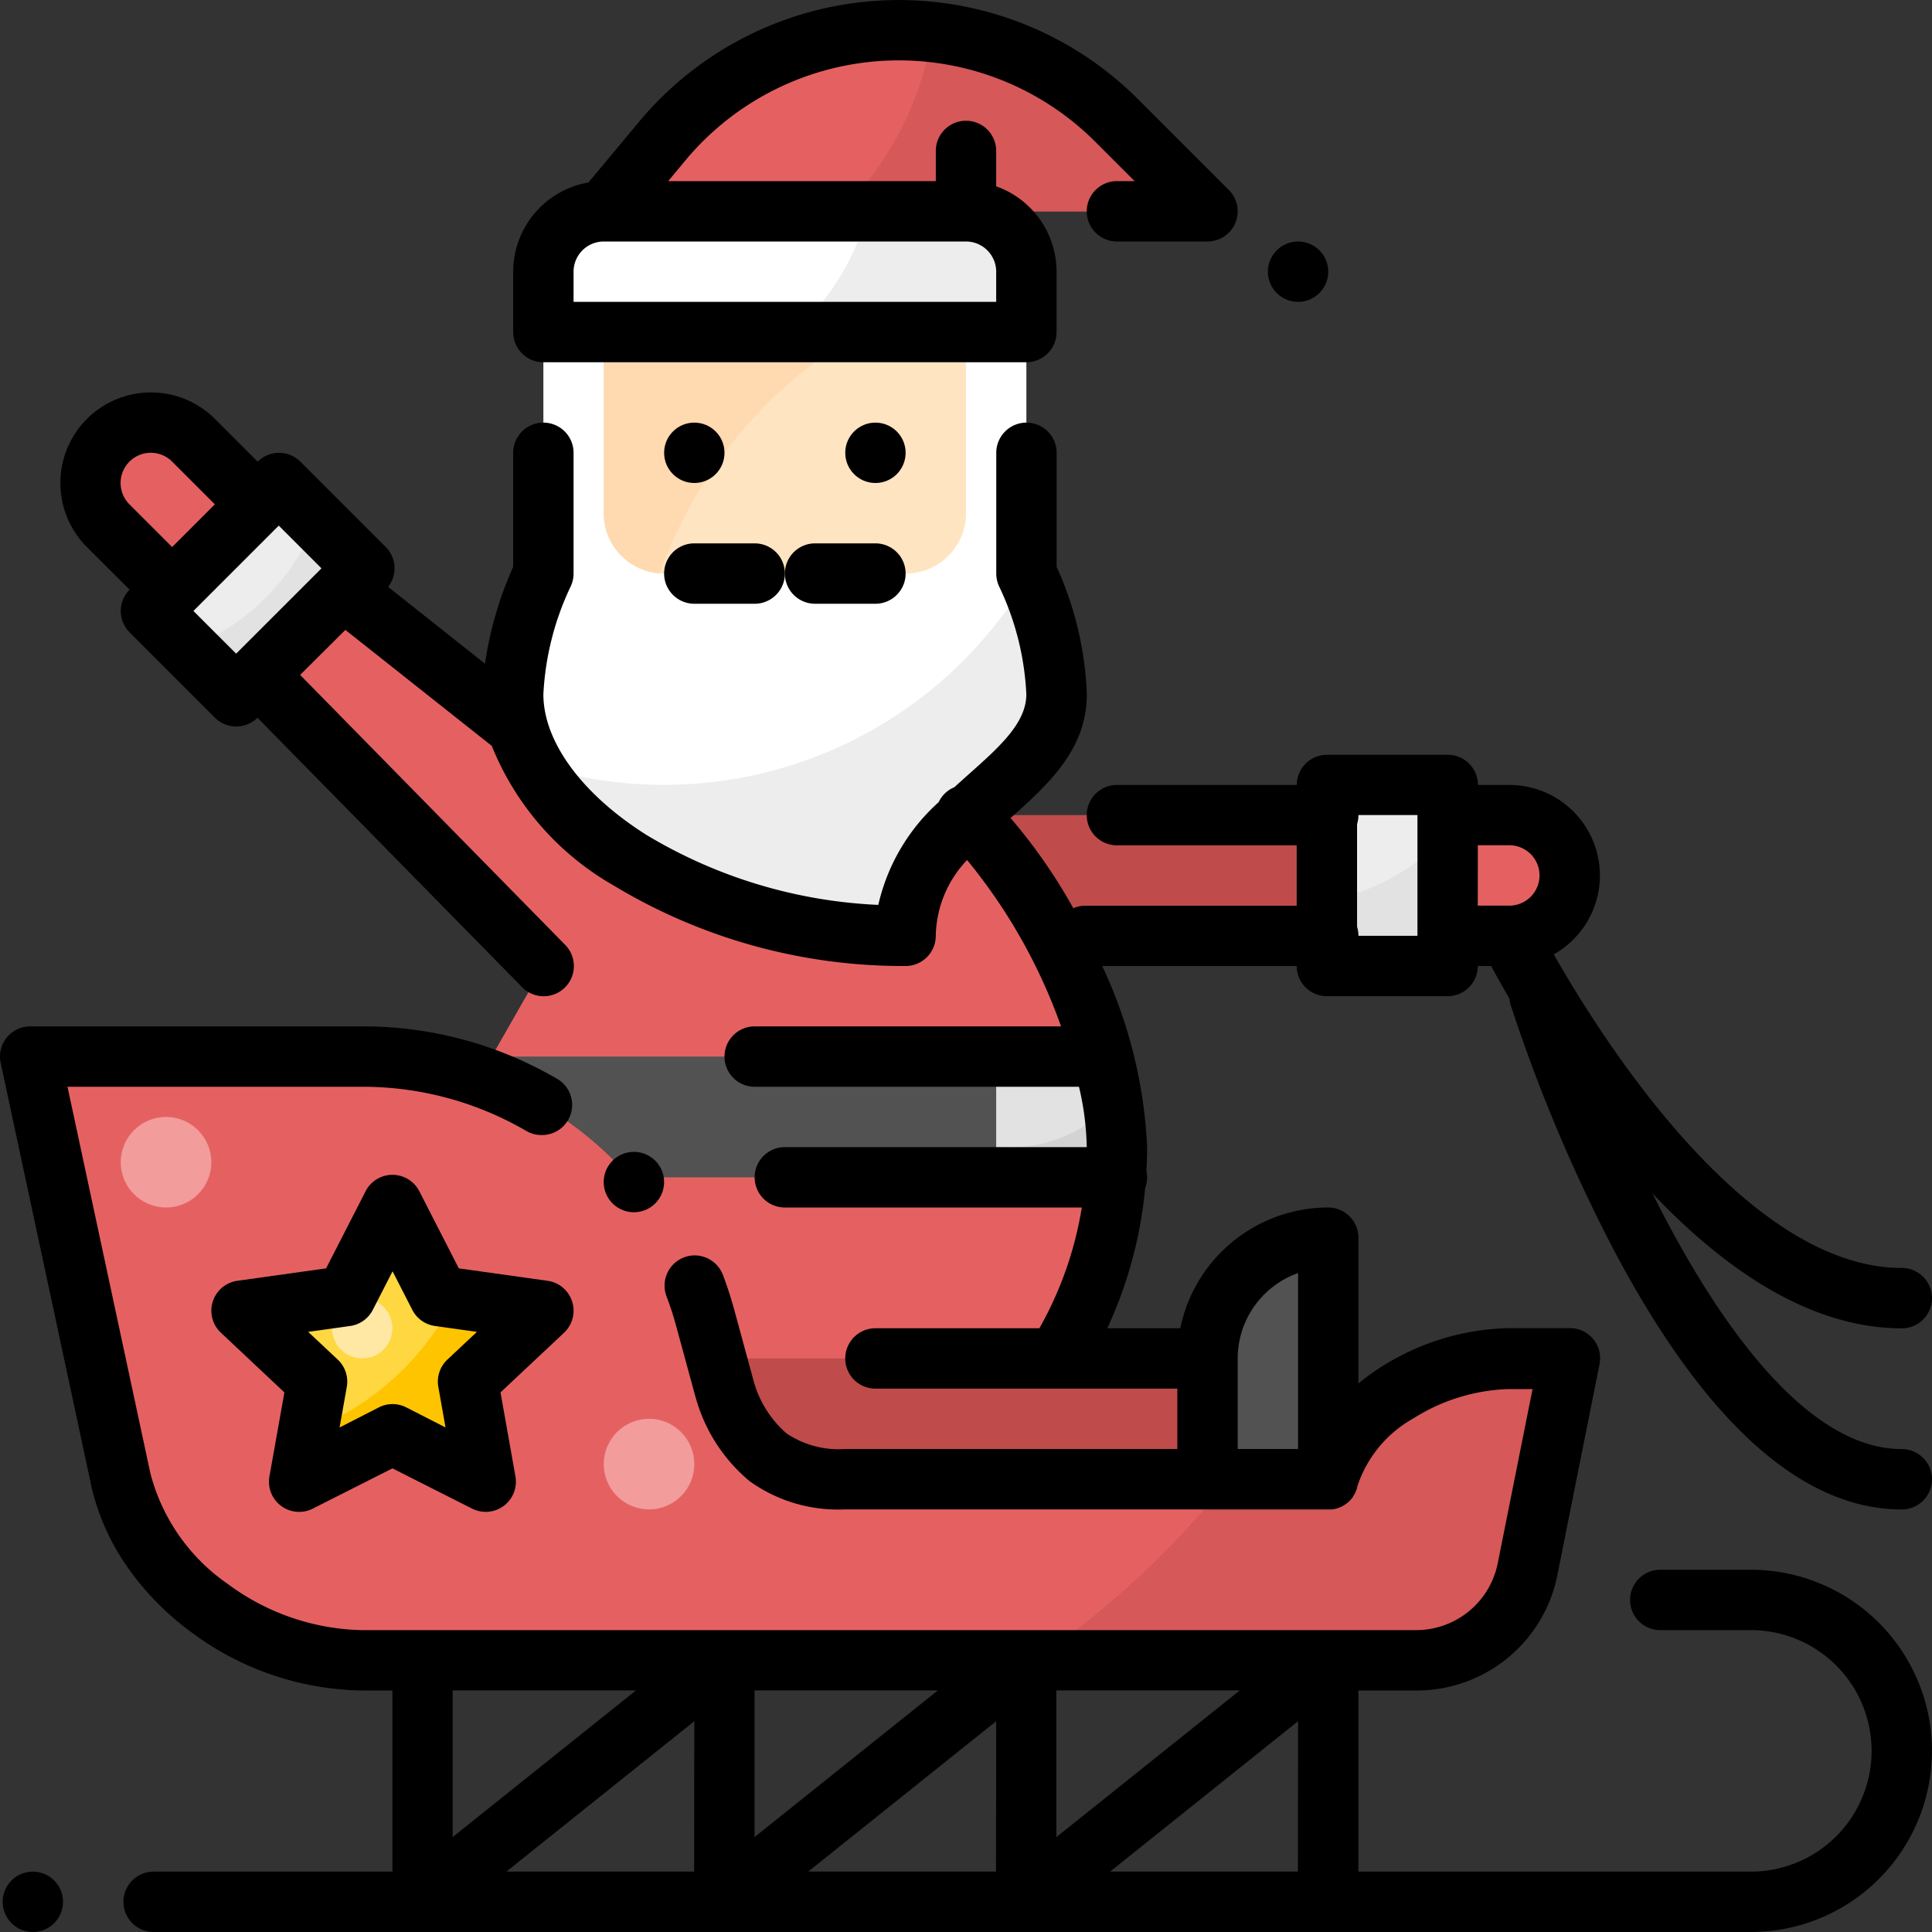 <svg xmlns="http://www.w3.org/2000/svg" width="48" height="48" viewBox="0 0 48 48">
  <rect x="0" y="0" width="48" height="48" fill="#333333" stroke="none"/>
  <g id="Santa_Claus_Ride_Sleigh" data-name="Santa Claus Ride Sleigh" transform="translate(-0.001 0)">
    <g id="Filled" transform="translate(0.751 0.75)">
      <path id="Path_42105" data-name="Path 42105" d="M248,216h9.75v3H248Z" transform="translate(-225.5 -196.5)" fill="#bf4b4b"/>
      <path id="Path_42106" data-name="Path 42106" d="M68.284,158.4l7.1,7.227-3,5.25v6h14.25l1.5-1.5a9.8,9.8,0,0,0,1.5-5.25,13.581,13.581,0,0,0-3.75-8.25h-8.25l-3-2.25-4.227-3.349" transform="translate(-62.632 -142.379)" fill="#e56161"/>
      <path id="Path_42107" data-name="Path 42107" d="M176,360h13.5v3H176Z" transform="translate(-160.25 -327)" fill="#bf4b4b"/>
      <g id="Group_2838" data-name="Group 2838" transform="translate(1.5)">
        <path id="Path_42108" data-name="Path 42108" d="M160,12.5l1.457-1.748a7.648,7.648,0,0,1,11.283-.512L175,12.5Z" transform="translate(-147.25 -8)" fill="#e56161"/>
        <path id="Path_42109" data-name="Path 42109" d="M28.151,114.03l-1.591-1.591a1.5,1.5,0,1,0-2.121,2.121l1.591,1.591Z" transform="translate(-23.999 -102.249)" fill="#e56161"/>
        <path id="Path_42110" data-name="Path 42110" d="M383.632,219h1.534a1.5,1.5,0,0,0,0-3h-1.534Z" transform="translate(-349.916 -196.5)" fill="#e56161"/>
      </g>
      <path id="Path_42111" data-name="Path 42111" d="M323,334v-6a3,3,0,0,0-3,3v3Z" transform="translate(-290.75 -298)" fill="#525252"/>
      <path id="Path_42112" data-name="Path 42112" d="M136.75,88v6a7.758,7.758,0,0,0-.75,3c0,3,4.5,6,9.75,6,0-3,3.75-3.75,3.75-6a7.758,7.758,0,0,0-.75-3V88Z" transform="translate(-124 -80.5)" fill="#fff"/>
      <path id="Path_42113" data-name="Path 42113" d="M160,80h9v5.25a1.5,1.5,0,0,1-1.5,1.5h-6a1.5,1.5,0,0,1-1.5-1.5Z" transform="translate(-145.75 -73.25)" fill="#ffe4c2"/>
      <path id="Path_42114" data-name="Path 42114" d="M167.955,80H160v5.25a1.5,1.5,0,0,0,1.393,1.495A11.282,11.282,0,0,1,167.955,80Z" transform="translate(-145.75 -73.25)" fill="#ffd9b0"/>
      <path id="Path_42115" data-name="Path 42115" d="M225.029,8.5a7.851,7.851,0,0,1-2.279,4.453h9.117l-2.26-2.26A7.647,7.647,0,0,0,225.029,8.5Z" transform="translate(-202.617 -8.453)" fill="#d65858"/>
      <path id="Path_42116" data-name="Path 42116" d="M145.5,56h9a1.5,1.5,0,0,1,1.5,1.5V59H144V57.5A1.5,1.5,0,0,1,145.5,56Z" transform="translate(-131.25 -51.5)" fill="#fff"/>
      <path id="Path_42117" data-name="Path 42117" d="M216.089,59V57.5a1.5,1.5,0,0,0-1.5-1.5h-2.441a6,6,0,0,1-1.842,3Z" transform="translate(-191.339 -51.5)" fill="#ededed"/>
      <path id="Path_42118" data-name="Path 42118" d="M129.25,282.25A8.643,8.643,0,0,0,128.9,280H113.714L112,283h17.222Q129.25,282.631,129.25,282.25Z" transform="translate(-102.25 -254.5)" fill="#525252"/>
      <path id="Path_42119" data-name="Path 42119" d="M267,282.25a8.643,8.643,0,0,0-.355-2.25H264v3h2.972Q267,282.631,267,282.25Z" transform="translate(-240 -254.5)" fill="#e2e2e2"/>
      <path id="Path_42120" data-name="Path 42120" d="M267,293.034a6.947,6.947,0,0,0-.1-1.134,3.364,3.364,0,0,1-2.521,1.134,3.406,3.406,0,0,1-.375-.021v.771h2.972Q267,293.416,267,293.034Z" transform="translate(-240 -265.284)" fill="#d3d3d3"/>
      <path id="Path_42121" data-name="Path 42121" d="M40.25,290.5h-12a2.816,2.816,0,0,1-3-2.25l-.479-1.756a8.812,8.812,0,0,0-8.5-6.494H8l2.25,10.5a6.3,6.3,0,0,0,6,4.5H42.444a2.812,2.812,0,0,0,2.758-2.261L46.25,287.5h-1.5C42.933,287.5,40.691,288.737,40.25,290.5Z" transform="translate(-8 -254.5)" fill="#e56161"/>
      <path id="Path_42122" data-name="Path 42122" d="M287.5,360H286c-1.817,0-4.059,1.237-4.5,3h-2.45a21.864,21.864,0,0,1-4.844,4.5h9.487a2.813,2.813,0,0,0,2.758-2.261Z" transform="translate(-249.25 -327)" fill="#bf4b4b"/>
      <path id="Path_42123" data-name="Path 42123" d="M287.5,360H286c-1.817,0-4.059,1.237-4.5,3h-2.45a21.864,21.864,0,0,1-4.844,4.5h9.487a2.813,2.813,0,0,0,2.758-2.261Z" transform="translate(-249.25 -327)" fill="#d65858"/>
      <circle id="Ellipse_2986" data-name="Ellipse 2986" cx="1.125" cy="1.125" r="1.125" transform="translate(14.25 34.5)" fill="#f29c9c"/>
      <circle id="Ellipse_2987" data-name="Ellipse 2987" cx="1.125" cy="1.125" r="1.125" transform="translate(2.25 27)" fill="#f29c9c"/>
      <path id="Path_42124" data-name="Path 42124" d="M67.75,319.333l1.159,2.263,2.591.363-1.875,1.762.443,2.487-2.318-1.174-2.318,1.174.443-2.487L64,321.959l2.591-.363Z" transform="translate(-58.75 -290.146)" fill="#ffd740"/>
      <circle id="Ellipse_2988" data-name="Ellipse 2988" cx="0.75" cy="0.75" r="0.75" transform="translate(7.5 31.5)" fill="#ffe7a4"/>
      <path id="Path_42125" data-name="Path 42125" d="M83.914,348.6l-.443-2.487,1.875-1.762-2.205-.309a6.771,6.771,0,0,1-3.639,3.3l-.223,1.256,2.318-1.174Z" transform="translate(-72.597 -312.54)" fill="#ffc400"/>
      <path id="Path_42126" data-name="Path 42126" d="M0,0H4.5V3H0Z" transform="translate(35.215 18.75) rotate(90)" fill="#ededed"/>
      <path id="Path_42127" data-name="Path 42127" d="M0,0H4.5V3H0Z" transform="translate(2.998 14.431) rotate(-45)" fill="#ededed"/>
      <path id="Path_42128" data-name="Path 42128" d="M354.632,221.159a5.613,5.613,0,0,1-3,1.659v1.607h3Z" transform="translate(-319.417 -201.175)" fill="#e2e2e2"/>
      <path id="Path_42129" data-name="Path 42129" d="M49.907,141.089l1.192,1.192,3.182-3.182-1.193-1.193A5.639,5.639,0,0,1,49.907,141.089Z" transform="translate(-45.978 -125.728)" fill="#e2e2e2"/>
      <path id="Path_42130" data-name="Path 42130" d="M150.447,161.855c0-3,3.75-3.75,3.75-6a7.647,7.647,0,0,0-.708-2.911,10.51,10.51,0,0,1-12.306,4.644C142.481,159.911,146.221,161.855,150.447,161.855Z" transform="translate(-128.697 -139.356)" fill="#ededed"/>
    </g>
    <g id="Outline" transform="translate(0.001 0)">
      <path id="Path_42131" data-name="Path 42131" d="M160.7,306.759a.75.75,0,1,0-.573-.265A.75.75,0,0,0,160.7,306.759Z" transform="translate(-144.95 -276.641)"/>
      <circle id="Ellipse_2989" data-name="Ellipse 2989" cx="0.75" cy="0.75" r="0.75" transform="translate(0.066 46.5)"/>
      <path id="Path_42132" data-name="Path 42132" d="M136.75,9h12a.75.75,0,0,0,.75-.75V6.75A2.254,2.254,0,0,0,148,4.629V3.75a.75.75,0,0,0-1.5,0V4.5h-6.649l.431-.518A6.9,6.9,0,0,1,150.46,3.52l.98.98H151A.75.75,0,1,0,151,6h2.25a.75.75,0,0,0,.53-1.28l-2.26-2.26a8.4,8.4,0,0,0-12.39.562l-1.259,1.511A2.253,2.253,0,0,0,136,6.75v1.5A.75.75,0,0,0,136.75,9Zm.75-2.25a.751.751,0,0,1,.75-.75h9a.751.751,0,0,1,.75.75V7.5H137.5Z" transform="translate(-123.25 0)"/>
      <circle id="Ellipse_2990" data-name="Ellipse 2990" cx="0.75" cy="0.75" r="0.75" transform="translate(31.5 6)"/>
      <circle id="Ellipse_2991" data-name="Ellipse 2991" cx="0.75" cy="0.75" r="0.75" transform="translate(16.5 10.5)"/>
      <circle id="Ellipse_2992" data-name="Ellipse 2992" cx="0.75" cy="0.75" r="0.75" transform="translate(21 10.5)"/>
      <path id="Path_42133" data-name="Path 42133" d="M176.75,145.5h1.5a.75.75,0,0,0,0-1.5h-1.5a.75.75,0,0,0,0,1.5Z" transform="translate(-159.5 -130.5)"/>
      <path id="Path_42134" data-name="Path 42134" d="M208.75,145.5h1.5a.75.75,0,0,0,0-1.5h-1.5a.75.75,0,0,0,0,1.5Z" transform="translate(-188.5 -130.5)"/>
      <path id="Path_42135" data-name="Path 42135" d="M32.967,119h3a.75.75,0,0,0,.75-.75h.33c.113.208.266.486.457.813a.75.75,0,0,0,.031.161,40.094,40.094,0,0,0,2.585,6.128c2.255,4.246,4.655,6.4,7.131,6.4a.75.75,0,0,0,0-1.5c-2.384,0-4.609-3.175-6.195-6.352,1.731,1.825,3.872,3.352,6.195,3.352a.75.75,0,1,0,0-1.5c-3.856,0-7.437-5.662-8.647-7.791a2.249,2.249,0,0,0-1.1-4.209h-.784a.75.75,0,0,0-.75-.75h-3a.75.75,0,0,0-.75.75H27.751a.75.75,0,0,0,0,1.5h4.466v1.5h-5.25a.747.747,0,0,0-.3.063,13.51,13.51,0,0,0-1.559-2.241c.937-.836,1.895-1.706,1.895-3.072a8.347,8.347,0,0,0-.75-3.167V105.5a.75.75,0,0,0-1.5,0v3a.75.75,0,0,0,.079.336A6.945,6.945,0,0,1,25.5,111.5c0,.708-.659,1.3-1.423,1.979-.119.106-.241.216-.365.329a.746.746,0,0,0-.39.371,4.892,4.892,0,0,0-1.5,2.553,12.218,12.218,0,0,1-5.764-1.741c-1.6-1.011-2.557-2.316-2.557-3.491a7.039,7.039,0,0,1,.671-2.665.749.749,0,0,0,.079-.335v-3a.75.75,0,1,0-1.5,0v2.833a9.029,9.029,0,0,0-.7,2.406l-2.407-1.907a.75.75,0,0,0-.06-.992L7.464,105.72a.75.75,0,0,0-1.061,0l-1.061-1.061a2.25,2.25,0,1,0-3.182,3.182L3.221,108.9a.75.75,0,0,0,0,1.061l2.121,2.121a.75.75,0,0,0,1.056,0l6.568,6.687a.75.75,0,1,0,1.07-1.051l-6.578-6.7L8.582,109.9l3.637,2.881a7,7,0,0,0,3.037,3.474A13.9,13.9,0,0,0,22.5,118.25a.75.75,0,0,0,.75-.75,2.8,2.8,0,0,1,.778-1.883,13.727,13.727,0,0,1,2.334,4.133H18.751a.75.75,0,1,0,0,1.5h8.057a6.978,6.978,0,0,1,.193,1.5H19.5a.75.75,0,1,0,0,1.5h7.378a9,9,0,0,1-1.054,3H21.751a.75.75,0,0,0,0,1.5h7.5v1.5H21a2.308,2.308,0,0,1-1.462-.391,2.66,2.66,0,0,1-.821-1.327l-.472-1.735c-.08-.292-.175-.585-.283-.872a.754.754,0,0,0-.7-.485.743.743,0,0,0-.266.049.751.751,0,0,0-.436.967c.091.24.172.488.239.736l.479,1.757.012.039a4.133,4.133,0,0,0,1.337,2.063,3.773,3.773,0,0,0,2.356.7H33c.024,0,.048,0,.071,0l.022,0,.048-.007.025-.005.044-.011.023-.007.048-.018.016-.006a.745.745,0,0,0,.179-.109l.006-.005c.016-.013.031-.027.046-.041l.007-.007c.014-.014.028-.029.041-.045l.007-.008c.013-.016.026-.033.037-.05l0-.006c.013-.02.026-.039.037-.06v0q.015-.028.028-.058c0-.01.008-.021.012-.032l.011-.03c0-.012.008-.025.011-.037l0-.016a3.011,3.011,0,0,1,1.405-1.708,4.684,4.684,0,0,1,2.353-.724h.6l-.868,4.342A2.068,2.068,0,0,1,35.2,134.75H8.992a5.774,5.774,0,0,1-3.322-1.14,4.807,4.807,0,0,1-1.935-2.766v0L1.678,121.25H9.02a8.072,8.072,0,0,1,4.06,1.1.741.741,0,0,0,.378.1.749.749,0,0,0,.379-1.4,9.559,9.559,0,0,0-4.817-1.3H.751a.75.75,0,0,0-.733.908l2.25,10.5v.006a5.735,5.735,0,0,0,.927,2.059,6.958,6.958,0,0,0,1.588,1.6A7.262,7.262,0,0,0,9,136.25h.75v4.5H3.818a.75.75,0,0,0,0,1.5H43.5a4.5,4.5,0,1,0,0-9h-2.25a.75.75,0,1,0,0,1.5H43.5a3,3,0,1,1,0,6h-9.75v-4.5H35.2a3.562,3.562,0,0,0,3.493-2.865l1.047-5.238a.749.749,0,0,0-.735-.9H37.5a6.123,6.123,0,0,0-3.165.953,5.892,5.892,0,0,0-.585.42V125a.75.75,0,0,0-.75-.75,3.756,3.756,0,0,0-3.675,3H27.511a10.575,10.575,0,0,0,.941-3.486.74.74,0,0,0,.031-.424c.011-.2.018-.392.018-.59a11.828,11.828,0,0,0-1.116-4.5h4.832a.75.75,0,0,0,.75.75Zm3.75-3.75H37.5a.75.75,0,1,1,0,1.5h-.784Zm-3-.525a.75.75,0,0,0,.034-.225h1.466v3H33.751a.75.75,0,0,0-.034-.225Zm-30.5-7.945a.75.75,0,1,1,1.061-1.061l1.061,1.061-1.061,1.061Zm4.762,1.6-2.111,2.11-1.061-1.061h0l2.12-2.12,1.061,1.061Zm3.268,27.868h4.555l-4.555,3.644Zm6,4.5H12.583l4.668-3.735Zm1.5-4.5h4.555l-4.555,3.644Zm6,4.5H20.083l4.668-3.735Zm1.5-4.5h4.556l-4.556,3.644Zm6,4.5H27.583l4.668-3.735ZM30.751,128a2.254,2.254,0,0,1,1.5-2.121v4.371h-1.5Z" transform="translate(-0.001 -94.25)"/>
      <path id="Path_42136" data-name="Path 42136" d="M64.964,314.484a.75.75,0,0,0-.611-.516l-2.205-.309-.981-1.916a.75.75,0,0,0-1.335,0l-.981,1.916-2.205.309a.75.75,0,0,0-.41,1.289l1.579,1.484-.372,2.087a.75.75,0,0,0,1.078.8l1.978-1,1.979,1a.75.75,0,0,0,1.077-.8l-.371-2.087,1.579-1.483A.75.75,0,0,0,64.964,314.484Zm-3.1,1.442a.75.75,0,0,0-.225.678l.179,1.008-.977-.5a.751.751,0,0,0-.678,0l-.977.5.179-1.008a.75.75,0,0,0-.225-.678l-.734-.689,1.041-.146a.75.75,0,0,0,.564-.4l.491-.959.491.959a.75.75,0,0,0,.564.4l1.041.146Z" transform="translate(-50.749 -282.147)"/>
    </g>
  </g>
</svg>
